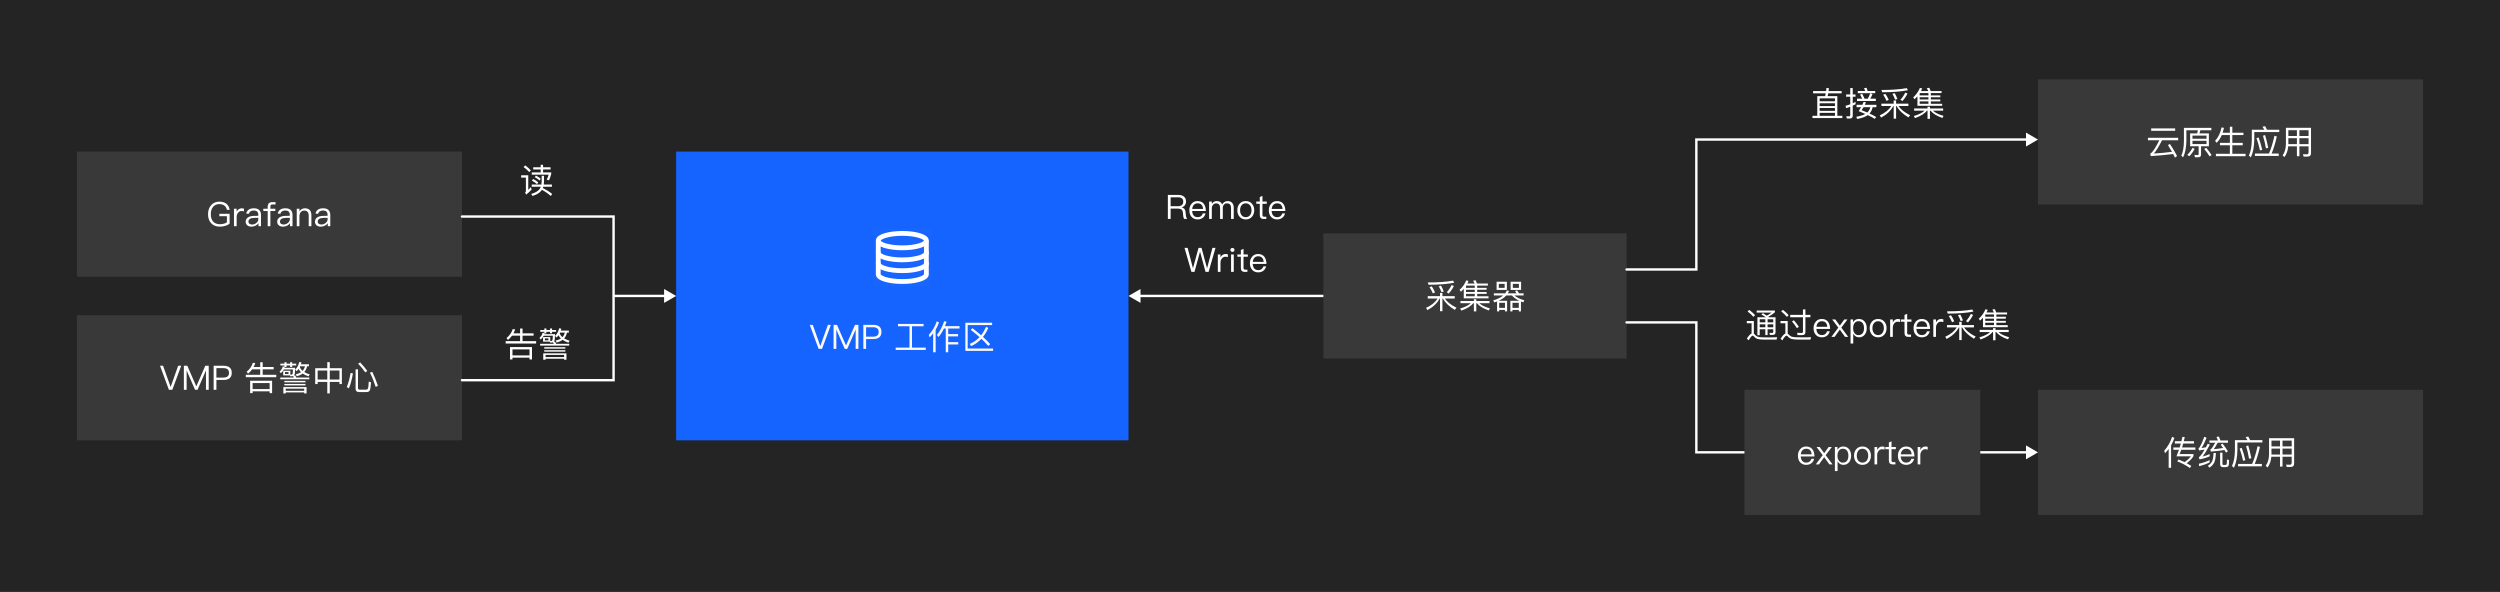 <svg width="1039" height="246" viewBox="0 0 1039 246" fill="none" xmlns="http://www.w3.org/2000/svg">
<rect width="1039" height="246" fill="#242424"/>
<path d="M281 123L276 120.113L276 125.887L281 123ZM255 123.5L276.5 123.5L276.5 122.5L255 122.5L255 123.5Z" fill="white"/>
<path d="M847 188L842 185.113V190.887L847 188ZM823 188.5H842.5V187.5H823V188.5Z" fill="white"/>
<path d="M469 123L474 125.887V120.113L469 123ZM550 122.5L473.5 122.5V123.5L550 123.5V122.5Z" fill="white"/>
<path d="M192 90H255V158H192" stroke="white" stroke-linecap="round"/>
<g filter="url(#filter0_b_9216_8506)">
<rect width="188" height="120" transform="translate(281 63)" fill="#1664FF"/>
<g clip-path="url(#clip0_9216_8506)">
<path d="M387 95H363V119H387V95Z" fill="white" fill-opacity="0.01"/>
<path d="M385.001 100.499C385.001 100.499 385.001 113.03 385.001 113.999C385.001 115.656 380.524 116.999 375.001 116.999C369.478 116.999 365.001 115.656 365.001 113.999C365.001 113.07 365.001 100.499 365.001 100.499" stroke="white" stroke-width="2" stroke-linecap="round" stroke-linejoin="round"/>
<path d="M385.001 109.499C385.001 111.156 380.524 112.499 375.001 112.499C369.478 112.499 365.001 111.156 365.001 109.499" stroke="white" stroke-width="2" stroke-linecap="round" stroke-linejoin="round"/>
<path d="M385.001 104.999C385.001 106.656 380.524 107.999 375.001 107.999C369.478 107.999 365.001 106.656 365.001 104.999" stroke="white" stroke-width="2" stroke-linecap="round" stroke-linejoin="round"/>
<path d="M375.001 103.001C380.524 103.001 385.001 101.658 385.001 100.001C385.001 98.344 380.524 97.001 375.001 97.001C369.478 97.001 365.001 98.344 365.001 100.001C365.001 101.658 369.478 103.001 375.001 103.001Z" stroke="white" stroke-width="2" stroke-linecap="round" stroke-linejoin="round"/>
</g>
<path d="M336.52 135.004L340.216 145H341.63L345.326 135.004H344.066L340.944 143.754H340.902L337.78 135.004H336.52ZM346.428 135.004V145H347.576V137.048H347.618L351.076 145H352.112L355.57 137.048H355.612V145H356.76V135.004H355.332L351.622 143.53H351.58L347.856 135.004H346.428ZM358.801 135.004V145H359.949V140.912H362.875C365.171 140.912 366.333 139.918 366.333 137.944C366.333 135.984 365.185 135.004 362.889 135.004H358.801ZM359.949 135.998H362.819C363.617 135.998 364.205 136.152 364.597 136.488C364.989 136.782 365.185 137.272 365.185 137.944C365.185 138.616 364.989 139.106 364.611 139.428C364.219 139.75 363.631 139.918 362.819 139.918H359.949V135.998ZM377.99 135.606V144.468H372.25V145.434H384.752V144.468H379.026V135.606H383.842V134.64H373.188V135.606H377.99ZM392.298 136.53H393.054V146.414H394.076V143.152H398.248V142.186H394.076V139.82H398.164V138.84H394.076V136.53H398.78V135.536H392.732C392.956 134.962 393.18 134.346 393.404 133.702L392.396 133.478C391.612 135.844 390.59 137.762 389.358 139.218L390.072 140.072C390.912 139.064 391.654 137.888 392.298 136.53ZM387.818 138.546V146.414H388.854V137.034C389.414 136.082 389.89 135.06 390.268 133.968L389.316 133.52C388.63 135.648 387.524 137.524 386.012 139.162L386.348 140.226C386.88 139.694 387.37 139.134 387.818 138.546ZM404.156 136.39L403.428 137.09C404.772 138.112 405.99 139.12 407.096 140.1C405.948 141.332 404.59 142.284 403.022 142.928L403.61 143.838C405.22 143.138 406.634 142.13 407.866 140.814C408.958 141.822 409.91 142.816 410.736 143.796L411.52 143.012C410.624 142.032 409.63 141.038 408.538 140.03C409.378 138.966 410.106 137.72 410.736 136.292L409.826 135.802C409.238 137.132 408.552 138.308 407.754 139.33C406.648 138.35 405.444 137.37 404.156 136.39ZM401.202 134.136V145.812H412.724V144.846H402.168V135.102H412.318V134.136H401.202Z" fill="#FBF9F5"/>
</g>
<rect width="160" height="52" transform="translate(32 63)" fill="white" fill-opacity="0.1"/>
<path d="M91.149 83.808C89.679 83.808 88.517 84.326 87.663 85.376C86.851 86.342 86.459 87.56 86.459 89.044C86.459 90.528 86.865 91.746 87.677 92.684C88.545 93.692 89.777 94.196 91.359 94.196C92.185 94.196 92.955 94.084 93.683 93.86C94.369 93.636 94.957 93.342 95.433 92.95V88.862H91.163V89.856H94.299V92.404C93.949 92.628 93.529 92.824 93.039 92.964C92.535 93.104 92.017 93.188 91.471 93.188C90.169 93.188 89.189 92.796 88.531 92.026C87.915 91.298 87.607 90.304 87.607 89.044C87.607 87.756 87.915 86.734 88.559 85.978C89.203 85.208 90.057 84.83 91.149 84.83C92.031 84.83 92.745 85.04 93.291 85.474C93.809 85.88 94.145 86.454 94.299 87.21H95.447C95.265 86.118 94.831 85.292 94.131 84.718C93.389 84.102 92.395 83.808 91.149 83.808ZM100.418 86.566C99.914 86.566 99.48 86.72 99.102 87.028C98.794 87.266 98.542 87.602 98.346 88.022V86.762H97.24V94H98.346V90.164C98.346 89.492 98.528 88.918 98.92 88.442C99.298 87.938 99.774 87.7 100.334 87.7C100.684 87.7 101.048 87.742 101.412 87.854V86.734C101.146 86.622 100.81 86.566 100.418 86.566ZM105.531 86.566C104.663 86.566 103.977 86.734 103.445 87.07C102.857 87.434 102.479 88.008 102.325 88.764L103.431 88.848C103.543 88.386 103.781 88.036 104.159 87.812C104.495 87.588 104.929 87.49 105.461 87.49C106.721 87.49 107.351 88.092 107.351 89.31V89.688L105.615 89.716C104.523 89.73 103.683 89.94 103.095 90.332C102.423 90.752 102.101 91.368 102.101 92.194C102.101 92.782 102.325 93.272 102.773 93.65C103.207 94.014 103.781 94.196 104.509 94.196C105.181 94.196 105.783 94.042 106.315 93.748C106.763 93.496 107.141 93.174 107.421 92.782V94H108.471V89.352C108.471 88.512 108.247 87.854 107.827 87.378C107.323 86.832 106.567 86.566 105.531 86.566ZM107.351 90.528V91.144C107.351 91.704 107.085 92.208 106.567 92.642C106.035 93.09 105.433 93.314 104.747 93.314C104.299 93.314 103.935 93.202 103.655 92.992C103.375 92.768 103.249 92.502 103.249 92.166C103.249 91.116 104.061 90.584 105.685 90.556L107.351 90.528ZM113.127 84.004C112.511 84.004 112.035 84.172 111.713 84.522C111.405 84.858 111.251 85.32 111.251 85.936V86.762H109.431V87.7H111.251V94H112.371V87.7H114.415V86.762H112.371V85.964C112.371 85.614 112.441 85.362 112.581 85.208C112.721 85.04 112.959 84.97 113.267 84.97H114.513V84.004H113.127ZM118.63 86.566C117.762 86.566 117.076 86.734 116.544 87.07C115.956 87.434 115.578 88.008 115.424 88.764L116.53 88.848C116.642 88.386 116.88 88.036 117.258 87.812C117.594 87.588 118.028 87.49 118.56 87.49C119.82 87.49 120.45 88.092 120.45 89.31V89.688L118.714 89.716C117.622 89.73 116.782 89.94 116.194 90.332C115.522 90.752 115.2 91.368 115.2 92.194C115.2 92.782 115.424 93.272 115.872 93.65C116.306 94.014 116.88 94.196 117.608 94.196C118.28 94.196 118.882 94.042 119.414 93.748C119.862 93.496 120.24 93.174 120.52 92.782V94H121.57V89.352C121.57 88.512 121.346 87.854 120.926 87.378C120.422 86.832 119.666 86.566 118.63 86.566ZM120.45 90.528V91.144C120.45 91.704 120.184 92.208 119.666 92.642C119.134 93.09 118.532 93.314 117.846 93.314C117.398 93.314 117.034 93.202 116.754 92.992C116.474 92.768 116.348 92.502 116.348 92.166C116.348 91.116 117.16 90.584 118.784 90.556L120.45 90.528ZM126.716 86.566C126.24 86.566 125.806 86.678 125.414 86.902C125.022 87.112 124.7 87.42 124.448 87.826V86.762H123.328V94H124.448V89.632C124.49 88.974 124.7 88.456 125.092 88.064C125.456 87.7 125.89 87.518 126.394 87.518C127.654 87.518 128.298 88.218 128.298 89.632V94H129.418V89.548C129.418 87.56 128.508 86.566 126.716 86.566ZM134.327 86.566C133.459 86.566 132.773 86.734 132.241 87.07C131.653 87.434 131.275 88.008 131.121 88.764L132.227 88.848C132.339 88.386 132.577 88.036 132.955 87.812C133.291 87.588 133.725 87.49 134.257 87.49C135.517 87.49 136.147 88.092 136.147 89.31V89.688L134.411 89.716C133.319 89.73 132.479 89.94 131.891 90.332C131.219 90.752 130.897 91.368 130.897 92.194C130.897 92.782 131.121 93.272 131.569 93.65C132.003 94.014 132.577 94.196 133.305 94.196C133.977 94.196 134.579 94.042 135.111 93.748C135.559 93.496 135.937 93.174 136.217 92.782V94H137.267V89.352C137.267 88.512 137.043 87.854 136.623 87.378C136.119 86.832 135.363 86.566 134.327 86.566ZM136.147 90.528V91.144C136.147 91.704 135.881 92.208 135.363 92.642C134.831 93.09 134.229 93.314 133.543 93.314C133.095 93.314 132.731 93.202 132.451 92.992C132.171 92.768 132.045 92.502 132.045 92.166C132.045 91.116 132.857 90.584 134.481 90.556L136.147 90.528Z" fill="white"/>
<path d="M221.6 69.514V70.424H224.708V71.642H220.998V72.58H228.026C227.802 73.35 227.536 74.05 227.2 74.666L228.18 74.946C228.558 74.064 228.866 73.182 229.09 72.286V71.642H225.702V70.424H228.81V69.514H225.702V68.478H224.708V69.514H221.6ZM220.984 76.682V77.606H224.736C224.582 77.998 224.386 78.348 224.162 78.684C223.518 79.482 222.398 80.126 220.774 80.602L221.32 81.442C222.972 80.938 224.176 80.224 224.904 79.328C225.016 79.188 225.114 79.034 225.198 78.894C226.458 79.538 227.704 80.392 228.922 81.456L229.482 80.602C228.306 79.65 227.004 78.838 225.59 78.138C225.646 77.97 225.716 77.802 225.772 77.606H229.384V76.682H225.982C226.038 76.29 226.08 75.884 226.094 75.45V73.056H225.114V75.45C225.1 75.87 225.058 76.29 224.988 76.682H220.984ZM221.558 74.386L221.068 75.086C221.796 75.45 222.496 75.94 223.196 76.556L223.7 75.786C223.056 75.226 222.342 74.764 221.558 74.386ZM222.72 72.972L222.244 73.644C222.93 73.98 223.602 74.428 224.246 75.016L224.736 74.288C224.12 73.77 223.448 73.336 222.72 72.972ZM218.296 68.73L217.596 69.416C218.59 70.158 219.374 70.858 219.948 71.53L220.634 70.83C219.99 70.13 219.22 69.43 218.296 68.73ZM216.588 72.846V73.812H218.562V79.398C218.562 79.622 218.45 79.818 218.254 79.986L218.646 80.896C219.444 80.28 220.2 79.594 220.928 78.81L220.648 77.746C220.256 78.166 219.892 78.558 219.542 78.908V72.846H216.588Z" fill="white"/>
<path d="M753.522 37.836V38.802H758.772C758.702 39.18 758.618 39.572 758.534 39.964H755.258V48.14H753.256V49.078H765.674V48.14H763.602V39.964H759.57C759.654 39.6 759.738 39.208 759.808 38.802H765.394V37.836H759.962C760.018 37.458 760.06 37.066 760.102 36.66L759.08 36.52C759.038 36.954 758.982 37.388 758.926 37.836H753.522ZM756.252 48.14V46.908H762.608V48.14H756.252ZM756.252 46.082V44.892H762.608V46.082H756.252ZM756.252 44.08V42.904H762.608V44.08H756.252ZM756.252 42.078V40.86H762.608V42.078H756.252ZM773.892 38.928L773.066 39.32C773.36 39.824 773.64 40.384 773.92 41H771.778V41.966H779.59V41H777.322C777.644 40.44 777.938 39.81 778.204 39.11L777.252 38.774C776.972 39.558 776.65 40.3 776.258 41H774.886C774.578 40.244 774.256 39.558 773.892 38.928ZM775.74 36.478L774.69 36.646C774.858 36.996 775.026 37.388 775.18 37.808H772.1V38.732H779.338V37.808H776.202C776.048 37.318 775.894 36.87 775.74 36.478ZM768.754 49.274C769.58 49.274 770 48.868 770 48.056V43.912C770.392 43.73 770.784 43.534 771.176 43.324V42.302C770.784 42.512 770.392 42.708 770 42.904V40.216H771.162V39.25H770V36.604H768.964V39.25H767.256V40.216H768.964V43.338C768.32 43.59 767.662 43.8 767.004 43.968L767.256 44.976C767.83 44.794 768.404 44.584 768.964 44.36V47.804C768.964 48.168 768.768 48.35 768.404 48.35C768.068 48.35 767.704 48.322 767.326 48.294L767.536 49.274H768.754ZM774.508 42.358C774.354 42.75 774.186 43.142 773.99 43.562H771.596V44.542H773.472C773.178 45.074 772.842 45.62 772.464 46.194C773.444 46.586 774.354 46.964 775.208 47.356C774.34 47.86 773.08 48.252 771.456 48.546L771.848 49.456C773.864 49.064 775.334 48.518 776.258 47.846C777.378 48.378 778.344 48.896 779.184 49.414L779.73 48.602C778.848 48.098 777.924 47.622 776.972 47.174C777.63 46.46 778.064 45.578 778.274 44.542H779.814V43.562H775.012C775.18 43.212 775.334 42.848 775.474 42.47L774.508 42.358ZM777.322 44.542C777.098 45.438 776.678 46.166 776.048 46.754C775.292 46.418 774.508 46.096 773.696 45.788C773.976 45.396 774.242 44.976 774.494 44.542H777.322ZM791.84 38.452C791.28 39.6 790.608 40.594 789.824 41.434L790.622 42.008C791.434 41.14 792.148 40.104 792.764 38.9L791.84 38.452ZM787.43 38.704L786.492 39.012C786.94 39.782 787.318 40.58 787.598 41.42L788.578 41.182C788.242 40.258 787.85 39.432 787.43 38.704ZM783.608 39.026L782.642 39.334C783.146 40.09 783.608 40.944 784.028 41.924L784.952 41.518C784.56 40.622 784.112 39.796 783.608 39.026ZM792.442 36.632C789.656 37.136 786.156 37.388 781.928 37.388L782.236 38.34C786.688 38.34 790.244 38.046 792.932 37.486L792.442 36.632ZM781.914 43.086V44.066H786.016C785.022 45.634 783.426 46.936 781.214 47.944L781.774 48.882C784.154 47.622 785.848 46.012 786.87 44.066H787.01V49.33H788.018V44.066H788.2C789.152 45.802 790.79 47.384 793.142 48.784L793.856 47.888C791.588 46.768 789.978 45.494 789.026 44.066H793.128V43.086H788.018V41.742H787.01V43.086H781.914ZM799.82 45.998C799.008 46.824 797.524 47.566 795.368 48.224L795.9 49.092C798.294 48.224 799.932 47.188 800.814 45.998H801.08V49.414H802.088V45.998H802.354C803.334 47.244 804.972 48.252 807.296 49.036L807.73 48.14C805.756 47.608 804.286 46.894 803.334 45.998H807.576V45.088H802.088V44.36H801.08V45.088H795.508V45.998H799.82ZM796.88 40.048V43.982H807.17V43.128H802.452V42.134H806.386V41.35H802.452V40.426H806.386V39.642H802.452V38.69H806.904V37.85H802.382C802.2 37.346 802.018 36.884 801.822 36.478L800.786 36.646C801.01 37.01 801.206 37.416 801.402 37.85H798.378C798.546 37.5 798.714 37.136 798.854 36.758L797.916 36.52C797.3 38.032 796.376 39.348 795.13 40.468L795.704 41.252C796.124 40.86 796.516 40.468 796.88 40.048ZM801.458 43.128H797.818V42.134H801.458V43.128ZM801.458 41.35H797.818V40.426H801.458V41.35ZM801.458 39.642H797.818V38.802L797.888 38.69H801.458V39.642Z" fill="white"/>
<path d="M726.978 128.786L726.292 129.444C727.314 130.228 728.112 130.97 728.7 131.67L729.414 130.97C728.756 130.242 727.944 129.514 726.978 128.786ZM735.168 141.148H738.346L738.584 140.14C738.22 140.168 737.702 140.182 737.03 140.196C736.344 140.21 735.672 140.224 735.028 140.224C733.922 140.224 732.998 140.21 732.256 140.196C731.416 140.168 730.786 140.056 730.338 139.86C729.946 139.678 729.582 139.384 729.246 138.978C729.12 138.838 729.008 138.74 728.896 138.656V133.42H725.97V134.344H727.958V138.6C727.384 138.852 726.726 139.566 725.984 140.742L726.74 141.428C727.51 140.14 728.07 139.496 728.406 139.496C728.574 139.496 728.756 139.608 728.952 139.846C729.386 140.35 729.89 140.7 730.45 140.868C731.01 141.022 731.752 141.106 732.662 141.12C733.558 141.134 734.398 141.148 735.168 141.148ZM732.662 130.13L732.046 130.732C732.732 131.096 733.348 131.474 733.88 131.852H730.38V139.3H731.332V136.85H733.67V139.258H734.608V136.85H736.96V137.9C736.96 138.208 736.792 138.376 736.456 138.376L735.35 138.334L735.574 139.188H736.736C737.52 139.188 737.912 138.824 737.912 138.11V131.852H735.14L734.916 131.67C735.896 131.138 736.806 130.508 737.646 129.78V129.052H730.072V129.906H736.288C735.672 130.382 735 130.802 734.272 131.18C733.796 130.83 733.25 130.48 732.662 130.13ZM731.332 134.792H733.67V136.024H731.332V134.792ZM734.608 134.792H736.96V136.024H734.608V134.792ZM736.96 133.952H734.608V132.692H736.96V133.952ZM733.67 133.952H731.332V132.692H733.67V133.952ZM740.964 128.758L740.264 129.416C741.272 130.228 742.056 130.998 742.63 131.712L743.358 130.97C742.714 130.242 741.916 129.5 740.964 128.758ZM749.476 141.148H752.43L752.682 140.126C752.346 140.154 751.856 140.168 751.226 140.182C750.582 140.182 749.966 140.196 749.35 140.196C748.202 140.196 747.236 140.182 746.466 140.168C745.598 140.14 744.926 140.042 744.478 139.86C744.072 139.664 743.694 139.37 743.33 138.978C743.204 138.838 743.078 138.74 742.966 138.656V133.406H739.984V134.358H742V138.6C741.412 138.852 740.754 139.58 739.998 140.784L740.754 141.456C741.538 140.14 742.112 139.496 742.448 139.496C742.63 139.496 742.826 139.608 743.022 139.846C743.47 140.35 743.988 140.7 744.576 140.868C745.15 141.022 745.92 141.106 746.872 141.12C747.81 141.134 748.678 141.148 749.476 141.148ZM749.056 139.272C749.896 139.272 750.33 138.852 750.33 138.04V131.852H752.402V130.858H750.33V128.59H749.308V130.858H744.016V131.852H749.308V137.802C749.308 138.18 749.098 138.376 748.706 138.376C748.118 138.376 747.488 138.348 746.844 138.306L747.068 139.272H749.056ZM745.542 133.098L744.758 133.602C745.612 134.624 746.284 135.548 746.788 136.388L747.6 135.828C747.124 135.044 746.438 134.134 745.542 133.098ZM757.12 132.566C756.07 132.566 755.244 132.944 754.628 133.7C754.012 134.414 753.718 135.31 753.718 136.374C753.718 137.55 754.026 138.474 754.67 139.174C755.286 139.846 756.126 140.196 757.162 140.196C758.1 140.196 758.87 139.916 759.472 139.384C759.962 138.936 760.284 138.376 760.452 137.676H759.332C759.15 138.18 758.912 138.558 758.604 138.81C758.24 139.104 757.75 139.258 757.162 139.258C756.476 139.258 755.93 139.034 755.538 138.586C755.146 138.138 754.936 137.508 754.88 136.696H760.592C760.564 135.436 760.284 134.442 759.752 133.742C759.164 132.958 758.282 132.566 757.12 132.566ZM757.148 133.504C758.52 133.504 759.29 134.274 759.43 135.828H754.908C754.978 135.114 755.202 134.554 755.594 134.134C755.986 133.714 756.504 133.504 757.148 133.504ZM761.442 132.762L764.004 136.164L761.134 140H762.464L764.634 136.99L766.79 140H768.12L765.25 136.164L767.812 132.762H766.496L764.634 135.338L762.758 132.762H761.442ZM772.541 132.566C771.449 132.566 770.651 133.028 770.133 133.952V132.762H769.083V142.772H770.203V138.684C770.763 139.692 771.561 140.196 772.597 140.196C773.633 140.196 774.431 139.804 775.019 139.048C775.551 138.348 775.831 137.466 775.831 136.402C775.831 135.31 775.551 134.428 775.005 133.728C774.403 132.944 773.577 132.566 772.541 132.566ZM772.401 133.49C773.171 133.49 773.759 133.77 774.165 134.358C774.501 134.862 774.683 135.548 774.683 136.402C774.683 137.27 774.501 137.956 774.137 138.46C773.731 138.992 773.143 139.272 772.359 139.272C771.687 139.272 771.169 139.006 770.777 138.502C770.357 137.984 770.161 137.312 770.161 136.472V136.332C770.161 135.52 770.343 134.848 770.707 134.344C771.099 133.77 771.673 133.49 772.401 133.49ZM780.548 132.566C779.456 132.566 778.602 132.93 777.958 133.686C777.342 134.4 777.034 135.296 777.034 136.388C777.034 137.466 777.342 138.362 777.958 139.062C778.602 139.818 779.456 140.196 780.548 140.196C781.626 140.196 782.494 139.818 783.152 139.062C783.754 138.362 784.062 137.466 784.062 136.388C784.062 135.296 783.754 134.4 783.138 133.686C782.494 132.93 781.626 132.566 780.548 132.566ZM780.548 133.504C781.304 133.504 781.906 133.798 782.354 134.386C782.732 134.918 782.928 135.576 782.928 136.388C782.928 137.172 782.732 137.844 782.354 138.376C781.906 138.964 781.304 139.258 780.548 139.258C779.778 139.258 779.176 138.964 778.756 138.376C778.364 137.844 778.182 137.186 778.182 136.388C778.182 135.576 778.364 134.918 778.756 134.386C779.176 133.798 779.778 133.504 780.548 133.504ZM788.723 132.566C788.219 132.566 787.785 132.72 787.407 133.028C787.099 133.266 786.847 133.602 786.651 134.022V132.762H785.545V140H786.651V136.164C786.651 135.492 786.833 134.918 787.225 134.442C787.603 133.938 788.079 133.7 788.639 133.7C788.989 133.7 789.353 133.742 789.717 133.854V132.734C789.451 132.622 789.115 132.566 788.723 132.566ZM792.618 130.424L791.512 130.886V132.762H790.056V133.7H791.512V138.306C791.512 138.852 791.624 139.258 791.862 139.538C792.114 139.846 792.548 140 793.136 140H794.228V139.062H793.304C793.052 139.062 792.87 138.992 792.772 138.88C792.66 138.768 792.618 138.572 792.618 138.306V133.7H794.41V132.762H792.618V130.424ZM798.673 132.566C797.623 132.566 796.797 132.944 796.181 133.7C795.565 134.414 795.271 135.31 795.271 136.374C795.271 137.55 795.579 138.474 796.223 139.174C796.839 139.846 797.679 140.196 798.715 140.196C799.653 140.196 800.423 139.916 801.025 139.384C801.515 138.936 801.837 138.376 802.005 137.676H800.885C800.703 138.18 800.465 138.558 800.157 138.81C799.793 139.104 799.303 139.258 798.715 139.258C798.029 139.258 797.483 139.034 797.091 138.586C796.699 138.138 796.489 137.508 796.433 136.696H802.145C802.117 135.436 801.837 134.442 801.305 133.742C800.717 132.958 799.835 132.566 798.673 132.566ZM798.701 133.504C800.073 133.504 800.843 134.274 800.983 135.828H796.461C796.531 135.114 796.755 134.554 797.147 134.134C797.539 133.714 798.057 133.504 798.701 133.504ZM806.663 132.566C806.159 132.566 805.725 132.72 805.347 133.028C805.039 133.266 804.787 133.602 804.591 134.022V132.762H803.485V140H804.591V136.164C804.591 135.492 804.773 134.918 805.165 134.442C805.543 133.938 806.019 133.7 806.579 133.7C806.929 133.7 807.293 133.742 807.657 133.854V132.734C807.391 132.622 807.055 132.566 806.663 132.566ZM819.084 130.452C818.524 131.6 817.852 132.594 817.068 133.434L817.866 134.008C818.678 133.14 819.392 132.104 820.008 130.9L819.084 130.452ZM814.674 130.704L813.736 131.012C814.184 131.782 814.562 132.58 814.842 133.42L815.822 133.182C815.486 132.258 815.094 131.432 814.674 130.704ZM810.852 131.026L809.886 131.334C810.39 132.09 810.852 132.944 811.272 133.924L812.196 133.518C811.804 132.622 811.356 131.796 810.852 131.026ZM819.686 128.632C816.9 129.136 813.4 129.388 809.172 129.388L809.48 130.34C813.932 130.34 817.488 130.046 820.176 129.486L819.686 128.632ZM809.158 135.086V136.066H813.26C812.266 137.634 810.67 138.936 808.458 139.944L809.018 140.882C811.398 139.622 813.092 138.012 814.114 136.066H814.254V141.33H815.262V136.066H815.444C816.396 137.802 818.034 139.384 820.386 140.784L821.1 139.888C818.832 138.768 817.222 137.494 816.27 136.066H820.372V135.086H815.262V133.742H814.254V135.086H809.158ZM827.064 137.998C826.252 138.824 824.768 139.566 822.612 140.224L823.144 141.092C825.538 140.224 827.176 139.188 828.058 137.998H828.324V141.414H829.332V137.998H829.598C830.578 139.244 832.216 140.252 834.54 141.036L834.974 140.14C833 139.608 831.53 138.894 830.578 137.998H834.82V137.088H829.332V136.36H828.324V137.088H822.752V137.998H827.064ZM824.124 132.048V135.982H834.414V135.128H829.696V134.134H833.63V133.35H829.696V132.426H833.63V131.642H829.696V130.69H834.148V129.85H829.626C829.444 129.346 829.262 128.884 829.066 128.478L828.03 128.646C828.254 129.01 828.45 129.416 828.646 129.85H825.622C825.79 129.5 825.958 129.136 826.098 128.758L825.16 128.52C824.544 130.032 823.62 131.348 822.374 132.468L822.948 133.252C823.368 132.86 823.76 132.468 824.124 132.048ZM828.702 135.128H825.062V134.134H828.702V135.128ZM828.702 133.35H825.062V132.426H828.702V133.35ZM828.702 131.642H825.062V130.802L825.132 130.69H828.702V131.642Z" fill="white"/>
<path d="M221.092 144.234H211.964V149.386H212.986V148.644H220.07V149.386H221.092V144.234ZM212.986 147.692V145.2H220.07V147.692H212.986ZM212.804 139.502H216.15V141.77H210.158V142.764H222.814V141.77H217.172V139.502H221.75V138.536H217.172V136.548H216.15V138.536H213.406C213.686 138.018 213.91 137.472 214.092 136.884L213.084 136.772C212.636 138.242 211.768 139.488 210.508 140.496L211.11 141.294C211.768 140.748 212.328 140.146 212.804 139.502ZM224.536 137.15V137.892H226.23V138.396L225.53 138.284C225.292 139.18 224.844 139.894 224.186 140.426L224.732 141.098C225.236 140.678 225.642 140.16 225.95 139.544H229.744C229.73 140.468 229.688 141.07 229.618 141.322C229.534 141.574 229.338 141.7 229.03 141.728H228.68V140.09H225.698V142.008H228.526L228.638 142.386H229.212C229.436 142.372 229.632 142.33 229.814 142.274C229.926 142.442 230.052 142.652 230.164 142.89H224.48V143.632H236.562V142.89H231.116C230.976 142.554 230.85 142.26 230.71 141.994L230.164 142.078C230.234 142.022 230.304 141.938 230.36 141.84C230.556 141.476 230.668 140.482 230.668 138.858H226.23C226.272 138.746 226.314 138.634 226.342 138.522H227.07V137.892H228.596V138.522H229.436V137.892H231.116V137.15H229.436V136.52H228.596V137.15H227.07V136.52H226.23V137.15H224.536ZM227.91 141.448H226.454V140.636H227.91V141.448ZM232.11 139.334C232.334 139.81 232.656 140.258 233.104 140.678C232.53 141.07 231.816 141.35 230.948 141.546L231.326 142.358C232.292 142.134 233.118 141.756 233.804 141.252C234.448 141.7 235.274 142.092 236.254 142.414L236.716 141.602C235.848 141.336 235.092 141.014 234.462 140.636C235.022 140.006 235.414 139.208 235.624 138.228H236.408V137.388H233.076C233.16 137.136 233.23 136.884 233.3 136.604L232.376 136.436C232.082 137.752 231.522 138.802 230.696 139.586L231.256 140.286C231.564 140.006 231.858 139.684 232.11 139.334ZM232.74 138.228H234.742C234.574 138.956 234.238 139.6 233.748 140.132C233.188 139.656 232.81 139.11 232.614 138.494C232.642 138.41 232.684 138.326 232.74 138.228ZM226.188 144.29V144.906H234.966V144.29H226.188ZM226.188 145.55V146.166H234.966V145.55H226.188ZM235.414 146.852H225.768V149.512H226.748V149.092H234.434V149.512H235.414V146.852ZM226.748 148.406V147.524H234.434V148.406H226.748Z" fill="white"/>
<path d="M485.364 81.004V91H486.512V86.702H489.536C490.166 86.702 490.642 86.814 490.978 87.066C491.342 87.318 491.552 87.752 491.608 88.34L491.734 89.67C491.776 90.23 491.916 90.664 492.14 91H493.386C493.092 90.636 492.91 90.146 492.854 89.53L492.7 87.99C492.588 86.982 492.056 86.38 491.104 86.17V86.142C491.678 86.002 492.126 85.722 492.462 85.274C492.77 84.84 492.924 84.35 492.924 83.79C492.924 82.866 492.616 82.166 492.028 81.69C491.454 81.228 490.67 81.004 489.676 81.004H485.364ZM486.512 81.998H489.536C490.306 81.998 490.88 82.152 491.244 82.46C491.58 82.754 491.762 83.216 491.762 83.832C491.762 84.42 491.58 84.868 491.23 85.19C490.838 85.526 490.264 85.708 489.536 85.708H486.512V81.998ZM497.695 83.566C496.645 83.566 495.819 83.944 495.203 84.7C494.587 85.414 494.293 86.31 494.293 87.374C494.293 88.55 494.601 89.474 495.245 90.174C495.861 90.846 496.701 91.196 497.737 91.196C498.675 91.196 499.445 90.916 500.047 90.384C500.537 89.936 500.859 89.376 501.027 88.676H499.907C499.725 89.18 499.487 89.558 499.179 89.81C498.815 90.104 498.325 90.258 497.737 90.258C497.051 90.258 496.505 90.034 496.113 89.586C495.721 89.138 495.511 88.508 495.455 87.696H501.167C501.139 86.436 500.859 85.442 500.327 84.742C499.739 83.958 498.857 83.566 497.695 83.566ZM497.723 84.504C499.095 84.504 499.865 85.274 500.005 86.828H495.483C495.553 86.114 495.777 85.554 496.169 85.134C496.561 84.714 497.079 84.504 497.723 84.504ZM505.67 83.566C504.858 83.566 504.172 83.944 503.626 84.728V83.762H502.506V91H503.626V86.59C503.626 86.016 503.794 85.526 504.13 85.134C504.466 84.714 504.886 84.518 505.404 84.518C506.51 84.518 507.07 85.148 507.07 86.436V91H508.19V86.464C508.19 85.876 508.344 85.414 508.68 85.05C508.988 84.686 509.394 84.518 509.87 84.518C510.486 84.518 510.934 84.672 511.214 85.008C511.48 85.316 511.62 85.792 511.62 86.436V91H512.74V86.254C512.74 85.428 512.502 84.77 512.054 84.28C511.578 83.804 510.976 83.566 510.22 83.566C509.716 83.566 509.296 83.678 508.946 83.902C508.554 84.112 508.218 84.462 507.938 84.938C507.532 84.014 506.776 83.566 505.67 83.566ZM517.745 83.566C516.653 83.566 515.799 83.93 515.155 84.686C514.539 85.4 514.231 86.296 514.231 87.388C514.231 88.466 514.539 89.362 515.155 90.062C515.799 90.818 516.653 91.196 517.745 91.196C518.823 91.196 519.691 90.818 520.349 90.062C520.951 89.362 521.259 88.466 521.259 87.388C521.259 86.296 520.951 85.4 520.335 84.686C519.691 83.93 518.823 83.566 517.745 83.566ZM517.745 84.504C518.501 84.504 519.103 84.798 519.551 85.386C519.929 85.918 520.125 86.576 520.125 87.388C520.125 88.172 519.929 88.844 519.551 89.376C519.103 89.964 518.501 90.258 517.745 90.258C516.975 90.258 516.373 89.964 515.953 89.376C515.561 88.844 515.379 88.186 515.379 87.388C515.379 86.576 515.561 85.918 515.953 85.386C516.373 84.798 516.975 84.504 517.745 84.504ZM524.674 81.424L523.568 81.886V83.762H522.112V84.7H523.568V89.306C523.568 89.852 523.68 90.258 523.918 90.538C524.17 90.846 524.604 91 525.192 91H526.284V90.062H525.36C525.108 90.062 524.926 89.992 524.828 89.88C524.716 89.768 524.674 89.572 524.674 89.306V84.7H526.466V83.762H524.674V81.424ZM530.729 83.566C529.679 83.566 528.853 83.944 528.237 84.7C527.621 85.414 527.327 86.31 527.327 87.374C527.327 88.55 527.635 89.474 528.279 90.174C528.895 90.846 529.735 91.196 530.771 91.196C531.709 91.196 532.479 90.916 533.081 90.384C533.571 89.936 533.893 89.376 534.061 88.676H532.941C532.759 89.18 532.521 89.558 532.213 89.81C531.849 90.104 531.359 90.258 530.771 90.258C530.085 90.258 529.539 90.034 529.147 89.586C528.755 89.138 528.545 88.508 528.489 87.696H534.201C534.173 86.436 533.893 85.442 533.361 84.742C532.773 83.958 531.891 83.566 530.729 83.566ZM530.757 84.504C532.129 84.504 532.899 85.274 533.039 86.828H528.517C528.587 86.114 528.811 85.554 529.203 85.134C529.595 84.714 530.113 84.504 530.757 84.504ZM492.287 103.004L495.157 113H496.431L498.713 104.67H498.755L501.023 113H502.297L505.167 103.004H503.879L501.681 111.39H501.625L499.357 103.004H498.111L495.829 111.39H495.773L493.575 103.004H492.287ZM509.307 105.566C508.803 105.566 508.369 105.72 507.991 106.028C507.683 106.266 507.431 106.602 507.235 107.022V105.762H506.129V113H507.235V109.164C507.235 108.492 507.417 107.918 507.809 107.442C508.187 106.938 508.663 106.7 509.223 106.7C509.573 106.7 509.937 106.742 510.301 106.854V105.734C510.035 105.622 509.699 105.566 509.307 105.566ZM512.194 103.032C511.956 103.032 511.76 103.102 511.592 103.27C511.424 103.41 511.354 103.606 511.354 103.858C511.354 104.096 511.424 104.292 511.592 104.46C511.76 104.614 511.956 104.698 512.194 104.698C512.432 104.698 512.628 104.614 512.796 104.46C512.964 104.292 513.048 104.096 513.048 103.858C513.048 103.606 512.964 103.41 512.796 103.27C512.628 103.102 512.432 103.032 512.194 103.032ZM511.634 105.762V113H512.754V105.762H511.634ZM516.812 103.424L515.706 103.886V105.762H514.25V106.7H515.706V111.306C515.706 111.852 515.818 112.258 516.056 112.538C516.308 112.846 516.742 113 517.33 113H518.422V112.062H517.498C517.246 112.062 517.064 111.992 516.966 111.88C516.854 111.768 516.812 111.572 516.812 111.306V106.7H518.604V105.762H516.812V103.424ZM522.867 105.566C521.817 105.566 520.991 105.944 520.375 106.7C519.759 107.414 519.465 108.31 519.465 109.374C519.465 110.55 519.773 111.474 520.417 112.174C521.033 112.846 521.873 113.196 522.909 113.196C523.847 113.196 524.617 112.916 525.219 112.384C525.709 111.936 526.031 111.376 526.199 110.676H525.079C524.897 111.18 524.659 111.558 524.351 111.81C523.987 112.104 523.497 112.258 522.909 112.258C522.223 112.258 521.677 112.034 521.285 111.586C520.893 111.138 520.683 110.508 520.627 109.696H526.339C526.311 108.436 526.031 107.442 525.499 106.742C524.911 105.958 524.029 105.566 522.867 105.566ZM522.895 106.504C524.267 106.504 525.037 107.274 525.177 108.828H520.655C520.725 108.114 520.949 107.554 521.341 107.134C521.733 106.714 522.251 106.504 522.895 106.504Z" fill="white"/>
<rect width="160" height="52" transform="translate(32 131)" fill="white" fill-opacity="0.1"/>
<path d="M66.506 152.004L70.202 162H71.616L75.312 152.004H74.052L70.93 160.754H70.888L67.766 152.004H66.506ZM76.414 152.004V162H77.562V154.048H77.604L81.062 162H82.098L85.556 154.048H85.598V162H86.746V152.004H85.318L81.608 160.53H81.566L77.842 152.004H76.414ZM88.787 152.004V162H89.935V157.912H92.861C95.157 157.912 96.319 156.918 96.319 154.944C96.319 152.984 95.171 152.004 92.875 152.004H88.787ZM89.935 152.998H92.805C93.603 152.998 94.191 153.152 94.583 153.488C94.975 153.782 95.171 154.272 95.171 154.944C95.171 155.616 94.975 156.106 94.597 156.428C94.205 156.75 93.617 156.918 92.805 156.918H89.935V152.998ZM113.086 158.234H103.958V163.386H104.98V162.644H112.064V163.386H113.086V158.234ZM104.98 161.692V159.2H112.064V161.692H104.98ZM104.798 153.502H108.144V155.77H102.152V156.764H114.808V155.77H109.166V153.502H113.744V152.536H109.166V150.548H108.144V152.536H105.4C105.68 152.018 105.904 151.472 106.086 150.884L105.078 150.772C104.63 152.242 103.762 153.488 102.502 154.496L103.104 155.294C103.762 154.748 104.322 154.146 104.798 153.502ZM116.53 151.15V151.892H118.224V152.396L117.524 152.284C117.286 153.18 116.838 153.894 116.18 154.426L116.726 155.098C117.23 154.678 117.636 154.16 117.944 153.544H121.738C121.724 154.468 121.682 155.07 121.612 155.322C121.528 155.574 121.332 155.7 121.024 155.728H120.674V154.09H117.692V156.008H120.52L120.632 156.386H121.206C121.43 156.372 121.626 156.33 121.808 156.274C121.92 156.442 122.046 156.652 122.158 156.89H116.474V157.632H128.556V156.89H123.11C122.97 156.554 122.844 156.26 122.704 155.994L122.158 156.078C122.228 156.022 122.298 155.938 122.354 155.84C122.55 155.476 122.662 154.482 122.662 152.858H118.224C118.266 152.746 118.308 152.634 118.336 152.522H119.064V151.892H120.59V152.522H121.43V151.892H123.11V151.15H121.43V150.52H120.59V151.15H119.064V150.52H118.224V151.15H116.53ZM119.904 155.448H118.448V154.636H119.904V155.448ZM124.104 153.334C124.328 153.81 124.65 154.258 125.098 154.678C124.524 155.07 123.81 155.35 122.942 155.546L123.32 156.358C124.286 156.134 125.112 155.756 125.798 155.252C126.442 155.7 127.268 156.092 128.248 156.414L128.71 155.602C127.842 155.336 127.086 155.014 126.456 154.636C127.016 154.006 127.408 153.208 127.618 152.228H128.402V151.388H125.07C125.154 151.136 125.224 150.884 125.294 150.604L124.37 150.436C124.076 151.752 123.516 152.802 122.69 153.586L123.25 154.286C123.558 154.006 123.852 153.684 124.104 153.334ZM124.734 152.228H126.736C126.568 152.956 126.232 153.6 125.742 154.132C125.182 153.656 124.804 153.11 124.608 152.494C124.636 152.41 124.678 152.326 124.734 152.228ZM118.182 158.29V158.906H126.96V158.29H118.182ZM118.182 159.55V160.166H126.96V159.55H118.182ZM127.408 160.852H117.762V163.512H118.742V163.092H126.428V163.512H127.408V160.852ZM118.742 162.406V161.524H126.428V162.406H118.742ZM136.018 150.506V153.026H131.006V159.606H132.014V158.724H136.018V163.498H137.054V158.724H141.072V159.606H142.08V153.026H137.054V150.506H136.018ZM132.014 157.744V154.006H136.018V157.744H132.014ZM137.054 157.744V154.006H141.072V157.744H137.054ZM152.356 162.938C152.916 162.938 153.336 162.756 153.602 162.406C153.896 161.986 154.092 160.824 154.204 158.906L153.252 158.584C153.182 160.222 153.056 161.202 152.888 161.538C152.748 161.804 152.51 161.944 152.174 161.944H149.542C149.038 161.944 148.786 161.734 148.786 161.314V153.488H147.778V161.524C147.778 162.462 148.254 162.938 149.234 162.938H152.356ZM145.706 154.986C145.37 157.114 144.852 159.074 144.124 160.852L144.992 161.398C145.72 159.662 146.28 157.59 146.672 155.182L145.706 154.986ZM154.722 154.552L153.742 154.874C154.61 156.582 155.408 158.556 156.136 160.782L157.06 160.362C156.388 158.304 155.618 156.372 154.722 154.552ZM149.682 150.618L148.842 151.136C150.102 152.452 151.082 153.67 151.81 154.762L152.65 154.188C151.964 153.166 150.97 151.976 149.682 150.618Z" fill="white"/>
<rect width="126" height="52" transform="translate(550 97)" fill="white" fill-opacity="0.1"/>
<path d="M603.298 118.452C602.738 119.6 602.066 120.594 601.282 121.434L602.08 122.008C602.892 121.14 603.606 120.104 604.222 118.9L603.298 118.452ZM598.888 118.704L597.95 119.012C598.398 119.782 598.776 120.58 599.056 121.42L600.036 121.182C599.7 120.258 599.308 119.432 598.888 118.704ZM595.066 119.026L594.1 119.334C594.604 120.09 595.066 120.944 595.486 121.924L596.41 121.518C596.018 120.622 595.57 119.796 595.066 119.026ZM603.9 116.632C601.114 117.136 597.614 117.388 593.386 117.388L593.694 118.34C598.146 118.34 601.702 118.046 604.39 117.486L603.9 116.632ZM593.372 123.086V124.066H597.474C596.48 125.634 594.884 126.936 592.672 127.944L593.232 128.882C595.612 127.622 597.306 126.012 598.328 124.066H598.468V129.33H599.476V124.066H599.658C600.61 125.802 602.248 127.384 604.6 128.784L605.314 127.888C603.046 126.768 601.436 125.494 600.484 124.066H604.586V123.086H599.476V121.742H598.468V123.086H593.372ZM611.278 125.998C610.466 126.824 608.982 127.566 606.826 128.224L607.358 129.092C609.752 128.224 611.39 127.188 612.272 125.998H612.538V129.414H613.546V125.998H613.812C614.792 127.244 616.43 128.252 618.754 129.036L619.188 128.14C617.214 127.608 615.744 126.894 614.792 125.998H619.034V125.088H613.546V124.36H612.538V125.088H606.966V125.998H611.278ZM608.338 120.048V123.982H618.628V123.128H613.91V122.134H617.844V121.35H613.91V120.426H617.844V119.642H613.91V118.69H618.362V117.85H613.84C613.658 117.346 613.476 116.884 613.28 116.478L612.244 116.646C612.468 117.01 612.664 117.416 612.86 117.85H609.836C610.004 117.5 610.172 117.136 610.312 116.758L609.374 116.52C608.758 118.032 607.834 119.348 606.588 120.468L607.162 121.252C607.582 120.86 607.974 120.468 608.338 120.048ZM612.916 123.128H609.276V122.134H612.916V123.128ZM612.916 121.35H609.276V120.426H612.916V121.35ZM612.916 119.642H609.276V118.802L609.346 118.69H612.916V119.642ZM621.988 117.094V120.496H626.258V117.094H621.988ZM625.334 119.642H622.898V117.962H625.334V119.642ZM627.812 117.094V120.496H632.166V117.094H627.812ZM631.256 119.642H628.736V117.962H631.256V119.642ZM620.854 121.896V122.792H624.718C623.738 123.632 622.366 124.318 620.574 124.85L621.036 125.676C621.428 125.55 621.806 125.424 622.184 125.284V129.414H623.066V128.812H625.46V129.414H626.356V125.004H622.842C624.158 124.416 625.208 123.688 625.992 122.792H628.358C629.058 123.646 630.094 124.388 631.438 125.004H627.7V129.414H628.596V128.812H631.214V129.414H632.11V125.298C632.418 125.41 632.74 125.536 633.09 125.648L633.496 124.794C631.69 124.304 630.332 123.632 629.422 122.792H633.202V121.896H631.27C631.046 121.462 630.794 121.056 630.5 120.664L629.646 120.944C629.87 121.224 630.08 121.546 630.276 121.896H626.664C626.86 121.56 627.042 121.224 627.182 120.86L626.216 120.762C626.048 121.154 625.838 121.532 625.572 121.896H620.854ZM623.066 127.944V125.844H625.46V127.944H623.066ZM628.596 127.944V125.844H631.214V127.944H628.596Z" fill="white"/>
<path d="M676 111.5C675.724 111.5 675.5 111.724 675.5 112C675.5 112.276 675.724 112.5 676 112.5V111.5ZM705 112V112.5H705.5V112H705ZM705 58V57.5H704.5V58H705ZM847 58L842 55.113V60.887L847 58ZM676 112.5H705V111.5H676V112.5ZM705.5 112V58H704.5V112H705.5ZM705 58.5H842.5V57.5H705V58.5Z" fill="white"/>
<path d="M676 134.5C675.724 134.5 675.5 134.276 675.5 134C675.5 133.724 675.724 133.5 676 133.5V134.5ZM705 134V133.5H705.5V134H705ZM705 188V188.5H704.5V188H705ZM676 133.5H705V134.5H676V133.5ZM705.5 134V188H704.5V134H705.5ZM705 187.5H725V188.5H705V187.5Z" fill="white"/>
<rect width="160" height="52" transform="translate(847 33)" fill="white" fill-opacity="0.1"/>
<path d="M894.03 53.374V54.354H903.998V53.374H894.03ZM892.686 57.28V58.288H897.404C895.934 61.27 894.744 63.09 893.848 63.762C893.792 63.79 893.722 63.832 893.61 63.86L893.876 64.882C897.236 64.658 900.33 64.378 903.172 64.014C903.438 64.518 903.676 65.008 903.9 65.498L904.796 64.868C904.096 63.44 903.102 61.746 901.814 59.814L901.002 60.318C901.618 61.27 902.178 62.194 902.682 63.09C900.176 63.426 897.67 63.664 895.15 63.804C896.102 62.768 897.236 60.934 898.524 58.288H905.244V57.28H892.686ZM910.214 55.432V60.78H913.756V64.014C913.756 64.294 913.588 64.434 913.28 64.434C912.874 64.434 912.454 64.406 912.006 64.364L912.216 65.358H913.63C914.386 65.358 914.764 64.98 914.764 64.252V60.78H918.012V55.432H914.12C914.26 55.012 914.372 54.578 914.456 54.13H919.034V53.136H907.638V58.61C907.61 61.2 907.246 63.23 906.546 64.7L907.302 65.372C908.156 63.678 908.604 61.424 908.66 58.61V54.13H913.448C913.378 54.578 913.28 55.012 913.14 55.432H910.214ZM917.032 59.87H911.194V58.526H917.032V59.87ZM911.194 57.658V56.356H917.032V57.658H911.194ZM911.222 61.438C910.606 62.572 909.878 63.552 909.024 64.364L909.864 64.952C910.718 64.084 911.46 63.062 912.104 61.858L911.222 61.438ZM916.906 61.424L916.094 61.928C917.018 63.048 917.76 64.084 918.292 65.008L919.132 64.434C918.614 63.58 917.872 62.572 916.906 61.424ZM923.374 56.146H926.734V59.38H922.618V60.36H926.734V63.916H920.924V64.924H933.258V63.916H927.756V60.36H932.082V59.38H927.756V56.146H932.362V55.166H927.756V52.674H926.734V55.166H923.738C923.948 54.536 924.13 53.864 924.284 53.136L923.262 52.954C922.8 55.292 921.904 57.154 920.588 58.526L921.232 59.352C922.1 58.484 922.814 57.42 923.374 56.146ZM937.15 63.818V64.798H947.034V63.818H944.08C944.948 61.746 945.662 59.366 946.25 56.706L945.256 56.44C944.612 59.38 943.856 61.83 942.988 63.818H937.15ZM938.676 57.126L937.794 57.406C938.382 59.03 938.858 60.738 939.236 62.502L940.188 62.264C939.74 60.332 939.236 58.61 938.676 57.126ZM941.378 56.132L940.496 56.412C941 58.092 941.406 59.842 941.714 61.662L942.68 61.438C942.288 59.45 941.854 57.672 941.378 56.132ZM941.392 52.45L940.286 52.646C940.566 53.038 940.818 53.458 941.042 53.906H935.848V58.008C935.82 60.85 935.4 63.062 934.616 64.658L935.442 65.4C936.352 63.552 936.828 61.088 936.884 58.008V54.886H947.258V53.906H942.134C941.91 53.374 941.658 52.884 941.392 52.45ZM951.038 57.448H954.594V59.898H951.038V57.448ZM950.982 60.822H954.594V64.924H955.63V60.822H959.438V63.258C959.438 63.846 959.172 64.14 958.668 64.14C958.192 64.14 957.674 64.112 957.114 64.084L957.38 65.078H958.99C959.97 65.078 960.46 64.588 960.46 63.608V53.122H950.03V59.842C950.002 61.76 949.54 63.342 948.644 64.588L949.414 65.274C950.31 64.098 950.828 62.614 950.982 60.822ZM959.438 59.898H955.63V57.448H959.438V59.898ZM959.438 56.51H955.63V54.102H959.438V56.51ZM954.594 54.102V56.51H951.038V54.102H954.594Z" fill="white"/>
<rect width="160" height="52" transform="translate(847 162)" fill="white" fill-opacity="0.1"/>
<path d="M901.296 186.588V194.428H902.304V185.062C902.864 184.096 903.312 183.074 903.676 181.996L902.724 181.548C902.038 183.704 900.946 185.622 899.462 187.288L899.784 188.366C900.33 187.806 900.834 187.204 901.296 186.588ZM903.858 183.354V184.334H906.35C906.21 184.866 906.056 185.412 905.888 185.958H903.242V186.924H905.58C905.258 187.862 904.908 188.772 904.544 189.64H910.536C909.892 190.48 909.024 191.278 907.918 192.048C907.106 191.656 906.266 191.292 905.398 190.956L904.866 191.74C906.658 192.412 908.422 193.336 910.13 194.512L910.704 193.644C910.088 193.238 909.458 192.86 908.8 192.51C910.088 191.53 911.026 190.55 911.614 189.57V188.702H905.86C906.084 188.156 906.322 187.568 906.546 186.924H912.398V185.958H906.868C907.036 185.44 907.19 184.894 907.344 184.334H911.824V183.354H907.596C907.722 182.808 907.848 182.234 907.988 181.646L907.008 181.548L906.588 183.354H903.858ZM918.334 191.208C917.046 191.852 915.548 192.356 913.84 192.734L913.966 193.742C915.59 193.35 917.046 192.818 918.334 192.174V191.208ZM916.094 181.534C915.534 183.186 914.89 184.642 914.134 185.916C913.994 186.112 913.854 186.238 913.686 186.308L913.952 187.232C914.722 187.12 915.492 186.98 916.248 186.84C915.478 188.184 914.82 189.122 914.288 189.682C914.162 189.794 914.008 189.906 913.826 189.99L914.106 190.914C915.45 190.69 916.864 190.284 918.334 189.668V188.73C917.34 189.164 916.36 189.5 915.38 189.752C916.192 188.744 917.214 187.078 918.446 184.754L917.536 184.404C917.27 184.936 917.018 185.426 916.766 185.902C916.15 186.014 915.534 186.126 914.918 186.21C915.646 185.146 916.36 183.718 917.06 181.926L916.094 181.534ZM918.81 187.68C920.854 187.526 922.744 187.316 924.48 187.036C924.718 187.4 924.928 187.75 925.124 188.114L925.908 187.568C925.39 186.644 924.648 185.58 923.696 184.362L922.926 184.838C923.276 185.286 923.612 185.748 923.92 186.196C922.632 186.406 921.33 186.56 920.028 186.672C920.504 186.112 921.05 185.23 921.666 184.012H925.95V183.046H922.8C922.604 182.458 922.394 181.912 922.184 181.436L921.162 181.604C921.386 182.038 921.596 182.514 921.792 183.046H918.222V184.012H920.616C919.86 185.468 919.258 186.364 918.782 186.714C918.726 186.728 918.67 186.756 918.586 186.784L918.81 187.68ZM919.944 188.254C919.888 189.836 919.692 190.984 919.356 191.712C919.006 192.426 918.418 193.042 917.592 193.574L918.236 194.372C919.188 193.756 919.86 193.014 920.266 192.146C920.63 191.32 920.854 190.018 920.924 188.254H919.944ZM924.928 194.148C925.544 194.12 925.936 193.952 926.118 193.672C926.3 193.364 926.398 192.538 926.398 191.222L925.53 190.914C925.53 191.74 925.488 192.342 925.432 192.734C925.376 193.042 925.194 193.21 924.886 193.238H923.976C923.752 193.21 923.654 193.056 923.654 192.762V188.128H922.688V192.93C922.688 193.742 923.108 194.148 923.948 194.148H924.928ZM930.136 192.818V193.798H940.02V192.818H937.066C937.934 190.746 938.648 188.366 939.236 185.706L938.242 185.44C937.598 188.38 936.842 190.83 935.974 192.818H930.136ZM931.662 186.126L930.78 186.406C931.368 188.03 931.844 189.738 932.222 191.502L933.174 191.264C932.726 189.332 932.222 187.61 931.662 186.126ZM934.364 185.132L933.482 185.412C933.986 187.092 934.392 188.842 934.7 190.662L935.666 190.438C935.274 188.45 934.84 186.672 934.364 185.132ZM934.378 181.45L933.272 181.646C933.552 182.038 933.804 182.458 934.028 182.906H928.834V187.008C928.806 189.85 928.386 192.062 927.602 193.658L928.428 194.4C929.338 192.552 929.814 190.088 929.87 187.008V183.886H940.244V182.906H935.12C934.896 182.374 934.644 181.884 934.378 181.45ZM944.024 186.448H947.58V188.898H944.024V186.448ZM943.968 189.822H947.58V193.924H948.616V189.822H952.424V192.258C952.424 192.846 952.158 193.14 951.654 193.14C951.178 193.14 950.66 193.112 950.1 193.084L950.366 194.078H951.976C952.956 194.078 953.446 193.588 953.446 192.608V182.122H943.016V188.842C942.988 190.76 942.526 192.342 941.63 193.588L942.4 194.274C943.296 193.098 943.814 191.614 943.968 189.822ZM952.424 188.898H948.616V186.448H952.424V188.898ZM952.424 185.51H948.616V183.102H952.424V185.51ZM947.58 183.102V185.51H944.024V183.102H947.58Z" fill="white"/>
<rect width="98" height="52" transform="translate(725 162)" fill="white" fill-opacity="0.1"/>
<path d="M750.62 185.566C749.57 185.566 748.744 185.944 748.128 186.7C747.512 187.414 747.218 188.31 747.218 189.374C747.218 190.55 747.526 191.474 748.17 192.174C748.786 192.846 749.626 193.196 750.662 193.196C751.6 193.196 752.37 192.916 752.972 192.384C753.462 191.936 753.784 191.376 753.952 190.676H752.832C752.65 191.18 752.412 191.558 752.104 191.81C751.74 192.104 751.25 192.258 750.662 192.258C749.976 192.258 749.43 192.034 749.038 191.586C748.646 191.138 748.436 190.508 748.38 189.696H754.092C754.064 188.436 753.784 187.442 753.252 186.742C752.664 185.958 751.782 185.566 750.62 185.566ZM750.648 186.504C752.02 186.504 752.79 187.274 752.93 188.828H748.408C748.478 188.114 748.702 187.554 749.094 187.134C749.486 186.714 750.004 186.504 750.648 186.504ZM754.942 185.762L757.504 189.164L754.634 193H755.964L758.134 189.99L760.29 193H761.62L758.75 189.164L761.312 185.762H759.996L758.134 188.338L756.258 185.762H754.942ZM766.041 185.566C764.949 185.566 764.151 186.028 763.633 186.952V185.762H762.583V195.772H763.703V191.684C764.263 192.692 765.061 193.196 766.097 193.196C767.133 193.196 767.931 192.804 768.519 192.048C769.051 191.348 769.331 190.466 769.331 189.402C769.331 188.31 769.051 187.428 768.505 186.728C767.903 185.944 767.077 185.566 766.041 185.566ZM765.901 186.49C766.671 186.49 767.259 186.77 767.665 187.358C768.001 187.862 768.183 188.548 768.183 189.402C768.183 190.27 768.001 190.956 767.637 191.46C767.231 191.992 766.643 192.272 765.859 192.272C765.187 192.272 764.669 192.006 764.277 191.502C763.857 190.984 763.661 190.312 763.661 189.472V189.332C763.661 188.52 763.843 187.848 764.207 187.344C764.599 186.77 765.173 186.49 765.901 186.49ZM774.048 185.566C772.956 185.566 772.102 185.93 771.458 186.686C770.842 187.4 770.534 188.296 770.534 189.388C770.534 190.466 770.842 191.362 771.458 192.062C772.102 192.818 772.956 193.196 774.048 193.196C775.126 193.196 775.994 192.818 776.652 192.062C777.254 191.362 777.562 190.466 777.562 189.388C777.562 188.296 777.254 187.4 776.638 186.686C775.994 185.93 775.126 185.566 774.048 185.566ZM774.048 186.504C774.804 186.504 775.406 186.798 775.854 187.386C776.232 187.918 776.428 188.576 776.428 189.388C776.428 190.172 776.232 190.844 775.854 191.376C775.406 191.964 774.804 192.258 774.048 192.258C773.278 192.258 772.676 191.964 772.256 191.376C771.864 190.844 771.682 190.186 771.682 189.388C771.682 188.576 771.864 187.918 772.256 187.386C772.676 186.798 773.278 186.504 774.048 186.504ZM782.223 185.566C781.719 185.566 781.285 185.72 780.907 186.028C780.599 186.266 780.347 186.602 780.151 187.022V185.762H779.045V193H780.151V189.164C780.151 188.492 780.333 187.918 780.725 187.442C781.103 186.938 781.579 186.7 782.139 186.7C782.489 186.7 782.853 186.742 783.217 186.854V185.734C782.951 185.622 782.615 185.566 782.223 185.566ZM786.118 183.424L785.012 183.886V185.762H783.556V186.7H785.012V191.306C785.012 191.852 785.124 192.258 785.362 192.538C785.614 192.846 786.048 193 786.636 193H787.728V192.062H786.804C786.552 192.062 786.37 191.992 786.272 191.88C786.16 191.768 786.118 191.572 786.118 191.306V186.7H787.91V185.762H786.118V183.424ZM792.173 185.566C791.123 185.566 790.297 185.944 789.681 186.7C789.065 187.414 788.771 188.31 788.771 189.374C788.771 190.55 789.079 191.474 789.723 192.174C790.339 192.846 791.179 193.196 792.215 193.196C793.153 193.196 793.923 192.916 794.525 192.384C795.015 191.936 795.337 191.376 795.505 190.676H794.385C794.203 191.18 793.965 191.558 793.657 191.81C793.293 192.104 792.803 192.258 792.215 192.258C791.529 192.258 790.983 192.034 790.591 191.586C790.199 191.138 789.989 190.508 789.933 189.696H795.645C795.617 188.436 795.337 187.442 794.805 186.742C794.217 185.958 793.335 185.566 792.173 185.566ZM792.201 186.504C793.573 186.504 794.343 187.274 794.483 188.828H789.961C790.031 188.114 790.255 187.554 790.647 187.134C791.039 186.714 791.557 186.504 792.201 186.504ZM800.163 185.566C799.659 185.566 799.225 185.72 798.847 186.028C798.539 186.266 798.287 186.602 798.091 187.022V185.762H796.985V193H798.091V189.164C798.091 188.492 798.273 187.918 798.665 187.442C799.043 186.938 799.519 186.7 800.079 186.7C800.429 186.7 800.793 186.742 801.157 186.854V185.734C800.891 185.622 800.555 185.566 800.163 185.566Z" fill="white"/>
<defs>
<filter id="filter0_b_9216_8506" x="277" y="59" width="196" height="128" filterUnits="userSpaceOnUse" color-interpolation-filters="sRGB">
<feFlood flood-opacity="0" result="BackgroundImageFix"/>
<feGaussianBlur in="BackgroundImageFix" stdDeviation="2"/>
<feComposite in2="SourceAlpha" operator="in" result="effect1_backgroundBlur_9216_8506"/>
<feBlend mode="normal" in="SourceGraphic" in2="effect1_backgroundBlur_9216_8506" result="shape"/>
</filter>
<clipPath id="clip0_9216_8506">
<rect width="24" height="24" fill="white" transform="translate(363 95)"/>
</clipPath>
</defs>
</svg>
